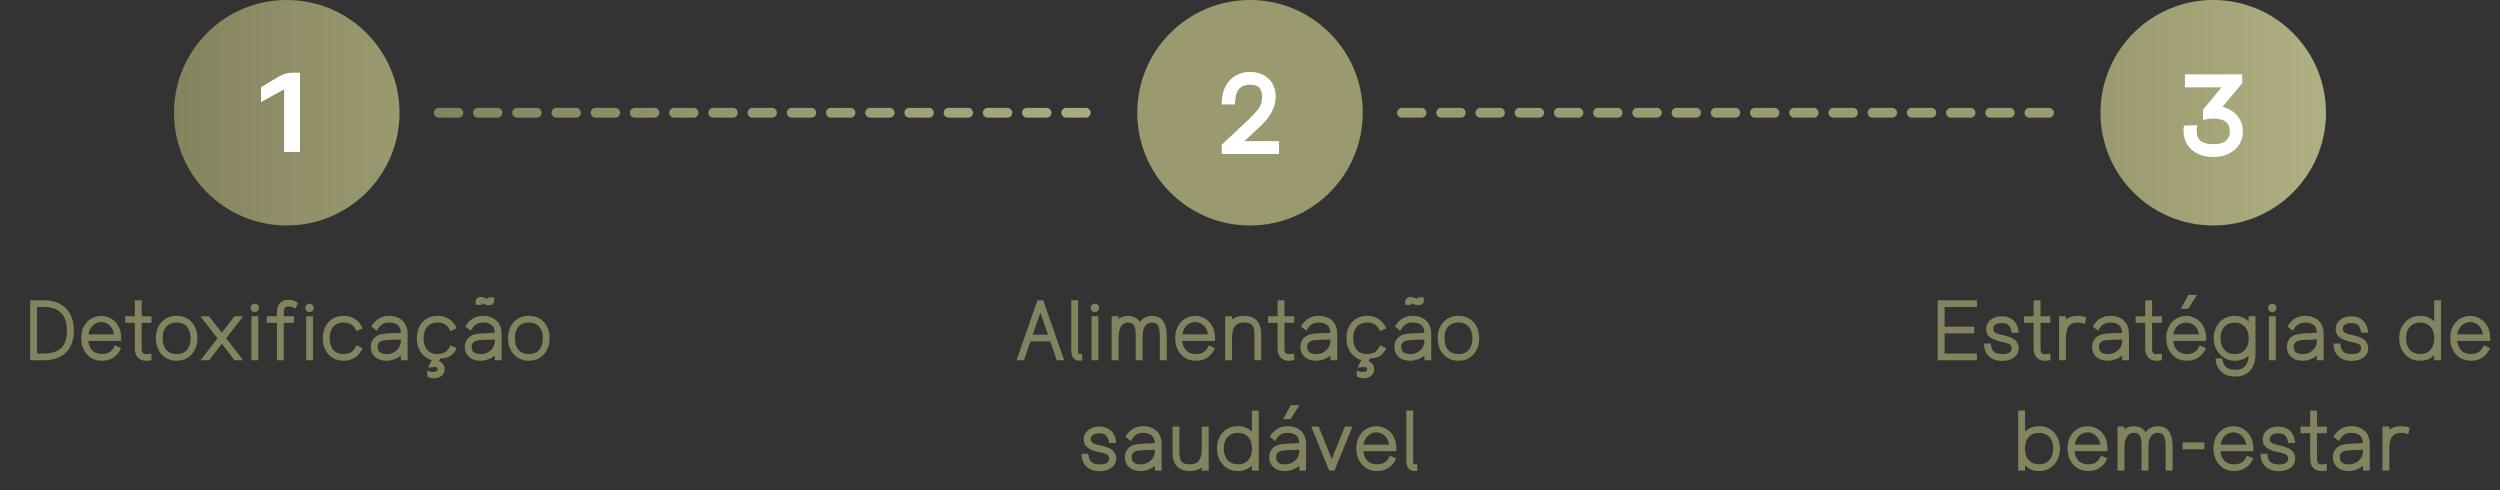<svg xmlns="http://www.w3.org/2000/svg" width="1020" height="200" viewBox="0 0 1020 200" fill="none"><rect x="0" y="0" width="1020" height="200" fill="#333333" stroke="none"/><circle cx="117" cy="46" r="46" fill="url(#paint0_linear_338_65)"></circle><path d="M115.922 36.453L106.5 41.656V35.562L114 31.109C115.703 30.141 117.438 29.656 119.203 29.656H122.391V62H115.922V36.453Z" fill="white"></path><circle cx="510" cy="46" r="46" fill="url(#paint1_linear_338_65)"></circle><path d="M498.469 59.047L509.367 48.828C511.055 47.219 512.289 45.898 513.07 44.867C513.867 43.836 514.375 42.93 514.594 42.148C514.812 41.367 514.922 40.406 514.922 39.266C514.922 37.672 514.531 36.492 513.75 35.727C512.969 34.945 511.695 34.555 509.93 34.555C506.414 34.555 504.461 36.453 504.07 40.25L503.789 42.617H498.398L498.633 39.805C498.867 37.742 499.5 35.922 500.531 34.344C501.562 32.75 502.891 31.516 504.516 30.641C506.156 29.766 507.961 29.328 509.93 29.328C512.164 29.328 514.07 29.781 515.648 30.688C517.242 31.578 518.445 32.781 519.258 34.297C520.07 35.797 520.477 37.453 520.477 39.266C520.477 40.75 520.25 42.172 519.797 43.531C519.359 44.891 518.617 46.297 517.57 47.75C516.523 49.188 515.102 50.734 513.305 52.391L507.75 57.57H521.836V62.82H498.469V59.047Z" fill="white"></path><circle cx="903" cy="46" r="46" fill="url(#paint2_linear_338_65)"></circle><path d="M903.047 64.055C900.594 64.055 898.445 63.602 896.602 62.695C894.773 61.773 893.359 60.508 892.359 58.898C891.375 57.273 890.883 55.422 890.883 53.344C890.883 52.625 890.938 51.938 891.047 51.281L896.531 51.047C896.344 51.953 896.25 52.781 896.25 53.531C896.25 55.328 896.805 56.664 897.914 57.539C899.039 58.398 900.75 58.828 903.047 58.828C907.531 58.828 909.773 57.086 909.773 53.602C909.773 50.117 907.531 48.375 903.047 48.375C902.406 48.375 901.805 48.414 901.242 48.492C900.695 48.57 899.891 48.727 898.828 48.961V44.766L906.375 35.625H891.445V30.328H914.812V33.984L906.773 43.594C908.461 44.016 909.93 44.703 911.18 45.656C912.445 46.609 913.414 47.766 914.086 49.125C914.773 50.484 915.117 51.977 915.117 53.602C915.117 55.602 914.609 57.398 913.594 58.992C912.578 60.57 911.148 61.812 909.305 62.719C907.477 63.609 905.391 64.055 903.047 64.055Z" fill="white"></path><path d="M12.312 122.496H17.85C20.416 122.496 22.619 122.994 24.459 123.99C26.311 124.975 27.723 126.398 28.695 128.262C29.668 130.125 30.154 132.352 30.154 134.941C30.154 137.484 29.674 139.658 28.713 141.463C27.752 143.268 26.346 144.645 24.494 145.594C22.654 146.531 20.434 147 17.832 147H12.312V122.496ZM17.762 144.24C21.008 144.24 23.41 143.484 24.969 141.973C26.527 140.449 27.307 138.105 27.307 134.941C27.307 131.695 26.516 129.27 24.934 127.664C23.352 126.059 20.984 125.256 17.832 125.256H15.125V144.24H17.762ZM41.492 147.176C39.887 147.176 38.451 146.783 37.185 145.998C35.92 145.213 34.93 144.123 34.215 142.729C33.512 141.334 33.16 139.758 33.16 138C33.16 136.066 33.541 134.414 34.303 133.043C35.076 131.672 36.084 130.641 37.326 129.949C38.568 129.246 39.893 128.895 41.299 128.895C42.705 128.895 44.029 129.246 45.272 129.949C46.525 130.641 47.533 131.678 48.295 133.061C49.068 134.432 49.455 136.084 49.455 138.018C49.455 138.486 49.443 138.844 49.42 139.09H36.008C36.184 140.777 36.746 142.09 37.695 143.027C38.656 143.965 39.922 144.434 41.492 144.434H41.791C43.033 144.434 44.065 144.141 44.885 143.555C45.717 142.957 46.379 142.072 46.871 140.9L49.402 142.025C48.746 143.607 47.75 144.861 46.414 145.787C45.078 146.713 43.537 147.176 41.791 147.176H41.492ZM46.537 136.418C46.361 135.34 46.01 134.426 45.482 133.676C44.955 132.914 44.328 132.346 43.602 131.971C42.875 131.584 42.113 131.391 41.316 131.391C40.52 131.391 39.752 131.584 39.014 131.971C38.287 132.346 37.66 132.914 37.133 133.676C36.617 134.426 36.266 135.34 36.078 136.418H46.537ZM61.812 146.93C61.074 147.117 60.371 147.211 59.703 147.211C58.25 147.211 57.102 146.771 56.258 145.893C55.426 145.014 55.01 143.754 55.01 142.113V131.742H51.09V129.035H55.01V122.531H57.805V129.035H61.812V131.742H57.805V142.113C57.805 142.746 57.863 143.232 57.98 143.572C58.098 143.9 58.291 144.135 58.56 144.275C58.842 144.404 59.234 144.469 59.738 144.469C60.113 144.469 60.805 144.416 61.812 144.311V146.93ZM71.902 147.176C70.297 147.176 68.861 146.783 67.596 145.998C66.33 145.213 65.34 144.123 64.625 142.729C63.922 141.334 63.57 139.758 63.57 138C63.57 136.23 63.916 134.654 64.607 133.271C65.311 131.889 66.295 130.811 67.561 130.037C68.826 129.264 70.273 128.877 71.902 128.877H72.201C73.83 128.877 75.277 129.264 76.543 130.037C77.809 130.811 78.787 131.889 79.478 133.271C80.182 134.654 80.533 136.23 80.533 138C80.533 139.758 80.182 141.334 79.478 142.729C78.775 144.123 77.791 145.213 76.525 145.998C75.26 146.783 73.818 147.176 72.201 147.176H71.902ZM66.365 138C66.365 139.336 66.582 140.49 67.016 141.463C67.461 142.424 68.1 143.162 68.932 143.678C69.764 144.182 70.754 144.434 71.902 144.434H72.201C73.35 144.434 74.34 144.182 75.172 143.678C76.004 143.162 76.637 142.424 77.07 141.463C77.516 140.49 77.738 139.336 77.738 138C77.738 136.664 77.516 135.521 77.07 134.572C76.637 133.611 76.004 132.879 75.172 132.375C74.34 131.859 73.35 131.602 72.201 131.602H71.902C70.754 131.602 69.764 131.859 68.932 132.375C68.1 132.879 67.461 133.611 67.016 134.572C66.582 135.521 66.365 136.664 66.365 138ZM88.725 138.035L81.781 129.035H85.279L90.5 135.768L95.668 129.035H99.201L92.258 138.035L99.236 147H95.703L90.518 140.268L85.314 147H81.781L88.725 138.035ZM102.594 129.035H105.389V147H102.594V129.035ZM102.242 125.607C102.242 125.139 102.406 124.74 102.734 124.412C103.074 124.072 103.479 123.902 103.947 123.902C104.428 123.902 104.838 124.066 105.178 124.395C105.518 124.723 105.688 125.127 105.688 125.607C105.688 126.088 105.518 126.492 105.178 126.82C104.838 127.148 104.428 127.312 103.947 127.312C103.479 127.312 103.074 127.148 102.734 126.82C102.406 126.48 102.242 126.076 102.242 125.607ZM113 131.742H108.852V129.035H113V127.418C113 125.789 113.416 124.535 114.248 123.656C115.092 122.766 116.24 122.32 117.693 122.32H117.922C118.613 122.32 119.27 122.432 119.891 122.654C120.523 122.865 121.086 123.188 121.578 123.621L120.523 125.889C120.441 125.842 120.318 125.783 120.154 125.713C119.639 125.443 119.246 125.268 118.977 125.186C118.719 125.104 118.373 125.062 117.939 125.062H117.729C117.225 125.062 116.832 125.133 116.551 125.273C116.281 125.402 116.082 125.637 115.953 125.977C115.836 126.316 115.777 126.797 115.777 127.418V129.035H119.961V131.742H115.777V147H113V131.742ZM124.918 129.035H127.713V147H124.918V129.035ZM124.566 125.607C124.566 125.139 124.73 124.74 125.059 124.412C125.398 124.072 125.803 123.902 126.271 123.902C126.752 123.902 127.162 124.066 127.502 124.395C127.842 124.723 128.012 125.127 128.012 125.607C128.012 126.088 127.842 126.492 127.502 126.82C127.162 127.148 126.752 127.312 126.271 127.312C125.803 127.312 125.398 127.148 125.059 126.82C124.73 126.48 124.566 126.076 124.566 125.607ZM140.035 147.176C138.43 147.176 136.994 146.783 135.729 145.998C134.463 145.213 133.473 144.123 132.758 142.729C132.055 141.334 131.703 139.758 131.703 138C131.703 136.23 132.049 134.654 132.74 133.271C133.443 131.889 134.428 130.811 135.693 130.037C136.959 129.264 138.406 128.877 140.035 128.877H140.334C142.104 128.877 143.656 129.334 144.992 130.248C146.34 131.162 147.324 132.416 147.945 134.01L145.379 135.117C144.887 133.934 144.23 133.055 143.41 132.48C142.602 131.895 141.576 131.602 140.334 131.602H140.035C138.887 131.602 137.896 131.859 137.064 132.375C136.232 132.879 135.594 133.611 135.148 134.572C134.715 135.521 134.498 136.664 134.498 138C134.498 139.336 134.715 140.49 135.148 141.463C135.594 142.424 136.232 143.162 137.064 143.678C137.896 144.182 138.887 144.434 140.035 144.434H140.334C141.576 144.434 142.607 144.141 143.428 143.555C144.26 142.957 144.922 142.072 145.414 140.9L147.945 142.025C147.289 143.607 146.293 144.861 144.957 145.787C143.621 146.713 142.08 147.176 140.334 147.176H140.035ZM157.719 147.176C156.43 147.176 155.299 146.947 154.326 146.49C153.365 146.021 152.615 145.365 152.076 144.521C151.549 143.678 151.285 142.693 151.285 141.568C151.285 140.631 151.467 139.805 151.83 139.09C152.193 138.363 152.686 137.777 153.307 137.332C153.963 136.863 154.713 136.541 155.557 136.365C156.412 136.178 157.426 136.061 158.598 136.014L163.537 135.785C163.479 134.344 163.045 133.289 162.236 132.621C161.428 131.941 160.268 131.602 158.756 131.602C157.971 131.602 157.297 131.707 156.734 131.918C156.172 132.117 155.65 132.457 155.17 132.938C154.689 133.406 154.191 134.074 153.676 134.941L151.496 133.184C152.434 131.684 153.482 130.594 154.643 129.914C155.803 129.223 157.174 128.877 158.756 128.877C160.232 128.877 161.539 129.158 162.676 129.721C163.812 130.283 164.703 131.115 165.348 132.217C165.992 133.318 166.314 134.643 166.314 136.189V147H163.555V145.031C162.758 145.711 161.844 146.238 160.812 146.613C159.793 146.988 158.762 147.176 157.719 147.176ZM154.08 141.568C154.08 142.541 154.379 143.268 154.977 143.748C155.574 144.229 156.512 144.469 157.789 144.469C158.809 144.469 159.758 144.234 160.637 143.766C161.527 143.297 162.236 142.646 162.764 141.814C163.291 140.971 163.555 140.021 163.555 138.967V138.492L158.738 138.686C157.777 138.709 157.01 138.779 156.436 138.896C155.861 139.014 155.387 139.207 155.012 139.477C154.672 139.734 154.432 140.016 154.291 140.32C154.15 140.613 154.08 141.029 154.08 141.568ZM177.09 154.33C175.871 154.33 174.945 154.055 174.312 153.504V151.113C175.156 151.559 175.971 151.781 176.756 151.781C177.295 151.781 177.723 151.67 178.039 151.447C178.367 151.236 178.531 150.961 178.531 150.621C178.531 150.305 178.443 150.076 178.268 149.936C178.092 149.807 177.74 149.742 177.213 149.742C176.768 149.742 175.895 149.818 174.594 149.971L176.176 146.895C174.957 146.578 173.885 146.004 172.959 145.172C172.033 144.34 171.318 143.309 170.814 142.078C170.311 140.836 170.059 139.477 170.059 138C170.059 136.23 170.404 134.654 171.096 133.271C171.799 131.889 172.783 130.811 174.049 130.037C175.314 129.264 176.762 128.877 178.391 128.877H178.689C180.459 128.877 182.012 129.334 183.348 130.248C184.695 131.162 185.68 132.416 186.301 134.01L183.734 135.117C183.242 133.934 182.586 133.055 181.766 132.48C180.957 131.895 179.932 131.602 178.689 131.602H178.391C177.242 131.602 176.252 131.859 175.42 132.375C174.588 132.879 173.949 133.611 173.504 134.572C173.07 135.521 172.854 136.664 172.854 138C172.854 139.336 173.07 140.49 173.504 141.463C173.949 142.424 174.588 143.162 175.42 143.678C176.252 144.182 177.242 144.434 178.391 144.434H178.689C179.932 144.434 180.963 144.141 181.783 143.555C182.615 142.957 183.277 142.072 183.77 140.9L186.301 142.025C185.75 143.35 184.947 144.387 183.893 145.137C182.85 145.887 181.461 146.244 179.727 146.209L179.111 147.404C179.826 147.662 180.389 148.061 180.799 148.6C181.209 149.139 181.414 149.812 181.414 150.621C181.414 151.453 181.197 152.15 180.764 152.713C180.33 153.275 179.779 153.686 179.111 153.943C178.455 154.201 177.781 154.33 177.09 154.33ZM196.074 147.176C194.785 147.176 193.654 146.947 192.682 146.49C191.721 146.021 190.971 145.365 190.432 144.521C189.904 143.678 189.641 142.693 189.641 141.568C189.641 140.631 189.822 139.805 190.186 139.09C190.549 138.363 191.041 137.777 191.662 137.332C192.307 136.863 193.045 136.541 193.877 136.365C194.721 136.178 195.746 136.061 196.953 136.014L201.893 135.785C201.834 134.344 201.4 133.289 200.592 132.621C199.783 131.941 198.623 131.602 197.111 131.602C196.326 131.602 195.652 131.707 195.09 131.918C194.527 132.117 194.006 132.457 193.525 132.938C193.045 133.406 192.547 134.074 192.031 134.941L189.852 133.184C190.789 131.684 191.838 130.594 192.998 129.914C194.158 129.223 195.529 128.877 197.111 128.877C198.588 128.877 199.895 129.158 201.031 129.721C202.168 130.283 203.059 131.115 203.703 132.217C204.348 133.318 204.67 134.643 204.67 136.189V147H201.91V145.031C201.113 145.711 200.199 146.238 199.168 146.613C198.148 146.988 197.117 147.176 196.074 147.176ZM192.436 141.568C192.436 142.541 192.734 143.268 193.332 143.748C193.93 144.229 194.867 144.469 196.145 144.469C197.164 144.469 198.113 144.234 198.992 143.766C199.883 143.297 200.592 142.646 201.119 141.814C201.646 140.971 201.91 140.021 201.91 138.967V138.492L197.094 138.686C196.121 138.721 195.348 138.797 194.773 138.914C194.211 139.02 193.742 139.207 193.367 139.477C193.027 139.734 192.787 140.016 192.646 140.32C192.506 140.613 192.436 141.029 192.436 141.568ZM194.123 124.377C194.053 124.061 194.018 123.762 194.018 123.48C194.018 122.789 194.199 122.232 194.562 121.811C194.938 121.377 195.465 121.16 196.145 121.16C196.449 121.16 196.766 121.201 197.094 121.283C197.422 121.365 197.832 121.494 198.324 121.67C198.559 121.74 198.84 121.822 199.168 121.916C199.168 121.787 199.18 121.582 199.203 121.301H201.559C201.652 121.699 201.699 122.045 201.699 122.338C201.699 123.018 201.506 123.551 201.119 123.938C200.732 124.324 200.223 124.518 199.59 124.518C199.273 124.518 198.951 124.482 198.623 124.412C198.307 124.33 197.896 124.207 197.393 124.043C197.018 123.902 196.736 123.809 196.549 123.762C196.549 123.891 196.537 124.096 196.514 124.377H194.123ZM215.621 147.176C214.016 147.176 212.58 146.783 211.314 145.998C210.049 145.213 209.059 144.123 208.344 142.729C207.641 141.334 207.289 139.758 207.289 138C207.289 136.23 207.635 134.654 208.326 133.271C209.029 131.889 210.014 130.811 211.279 130.037C212.545 129.264 213.992 128.877 215.621 128.877H215.92C217.549 128.877 218.996 129.264 220.262 130.037C221.527 130.811 222.506 131.889 223.197 133.271C223.9 134.654 224.252 136.23 224.252 138C224.252 139.758 223.9 141.334 223.197 142.729C222.494 144.123 221.51 145.213 220.244 145.998C218.979 146.783 217.537 147.176 215.92 147.176H215.621ZM210.084 138C210.084 139.336 210.301 140.49 210.734 141.463C211.18 142.424 211.818 143.162 212.65 143.678C213.482 144.182 214.473 144.434 215.621 144.434H215.92C217.068 144.434 218.059 144.182 218.891 143.678C219.723 143.162 220.355 142.424 220.789 141.463C221.234 140.49 221.457 139.336 221.457 138C221.457 136.664 221.234 135.521 220.789 134.572C220.355 133.611 219.723 132.879 218.891 132.375C218.059 131.859 217.068 131.602 215.92 131.602H215.621C214.473 131.602 213.482 131.859 212.65 132.375C211.818 132.879 211.18 133.611 210.734 134.572C210.301 135.521 210.084 136.664 210.084 138Z" fill="#84835F"></path><path d="M423.297 122.496H425.617L434.195 147H431.172L428.518 139.301H420.432L417.76 147H414.754L423.297 122.496ZM427.586 136.541L424.475 127.559L421.346 136.541H427.586ZM441.631 147.053C441.186 147.135 440.811 147.176 440.506 147.176C439.428 147.176 438.584 146.818 437.975 146.104C437.377 145.389 437.078 144.34 437.078 142.957V122.496H439.873V142.887C439.873 143.355 439.885 143.689 439.908 143.889C439.943 144.088 440.014 144.229 440.119 144.311C440.225 144.381 440.4 144.416 440.646 144.416C440.729 144.416 441.004 144.404 441.473 144.381L441.631 147.053ZM445.34 129.035H448.135V147H445.34V129.035ZM444.988 125.607C444.988 125.139 445.152 124.74 445.48 124.412C445.82 124.072 446.225 123.902 446.693 123.902C447.174 123.902 447.584 124.066 447.924 124.395C448.264 124.723 448.434 125.127 448.434 125.607C448.434 126.088 448.264 126.492 447.924 126.82C447.584 127.148 447.174 127.312 446.693 127.312C446.225 127.312 445.82 127.148 445.48 126.82C445.152 126.48 444.988 126.076 444.988 125.607ZM453.566 129.035H456.361V130.16C457.404 129.305 458.67 128.877 460.158 128.877C461.248 128.877 462.203 129.088 463.023 129.51C463.844 129.92 464.512 130.541 465.027 131.373C465.602 130.564 466.305 129.949 467.137 129.527C467.98 129.094 468.924 128.877 469.967 128.877C472.088 128.877 473.629 129.604 474.59 131.057C475.551 132.51 476.031 134.443 476.031 136.857V147H473.201V136.928C473.201 135.721 473.084 134.701 472.85 133.869C472.697 133.307 472.504 132.867 472.27 132.551C472.035 132.223 471.725 131.982 471.338 131.83C470.963 131.678 470.465 131.602 469.844 131.602C469.504 131.602 469.199 131.643 468.93 131.725C468.66 131.807 468.385 131.941 468.104 132.129C467.482 132.551 467.008 133.178 466.68 134.01C466.352 134.83 466.188 135.932 466.188 137.314V147H463.375V136.559C463.375 135.305 463.264 134.32 463.041 133.605C462.83 132.879 462.484 132.363 462.004 132.059C461.535 131.754 460.891 131.602 460.07 131.602C459.742 131.602 459.443 131.648 459.174 131.742C458.916 131.824 458.635 131.965 458.33 132.164C457.697 132.609 457.217 133.295 456.889 134.221C456.561 135.146 456.396 136.389 456.396 137.947V147H453.566V129.035ZM487.809 147.176C486.203 147.176 484.768 146.783 483.502 145.998C482.236 145.213 481.246 144.123 480.531 142.729C479.828 141.334 479.477 139.758 479.477 138C479.477 136.066 479.857 134.414 480.619 133.043C481.393 131.672 482.4 130.641 483.643 129.949C484.885 129.246 486.209 128.895 487.615 128.895C489.021 128.895 490.346 129.246 491.588 129.949C492.842 130.641 493.85 131.678 494.611 133.061C495.385 134.432 495.771 136.084 495.771 138.018C495.771 138.486 495.76 138.844 495.736 139.09H482.324C482.5 140.777 483.062 142.09 484.012 143.027C484.973 143.965 486.238 144.434 487.809 144.434H488.107C489.35 144.434 490.381 144.141 491.201 143.555C492.033 142.957 492.695 142.072 493.188 140.9L495.719 142.025C495.062 143.607 494.066 144.861 492.73 145.787C491.395 146.713 489.854 147.176 488.107 147.176H487.809ZM492.854 136.418C492.678 135.34 492.326 134.426 491.799 133.676C491.271 132.914 490.645 132.346 489.918 131.971C489.191 131.584 488.43 131.391 487.633 131.391C486.836 131.391 486.068 131.584 485.33 131.971C484.604 132.346 483.977 132.914 483.449 133.676C482.934 134.426 482.582 135.34 482.395 136.418H492.854ZM499.867 129.035H502.662V130.318C503.869 129.357 505.486 128.877 507.514 128.877C509.881 128.877 511.65 129.521 512.822 130.811C513.994 132.088 514.58 133.945 514.58 136.383V147H511.82V136.559C511.82 135.305 511.686 134.326 511.416 133.623C511.158 132.908 510.719 132.393 510.098 132.076C509.488 131.76 508.627 131.602 507.514 131.602C506.389 131.602 505.475 131.818 504.771 132.252C504.068 132.686 503.541 133.383 503.189 134.344C502.838 135.305 502.662 136.588 502.662 138.193V147H499.867V129.035ZM528.062 146.93C527.324 147.117 526.621 147.211 525.953 147.211C524.5 147.211 523.352 146.771 522.508 145.893C521.676 145.014 521.26 143.754 521.26 142.113V131.742H517.34V129.035H521.26V122.531H524.055V129.035H528.062V131.742H524.055V142.113C524.055 142.746 524.113 143.232 524.23 143.572C524.348 143.9 524.541 144.135 524.811 144.275C525.092 144.404 525.484 144.469 525.988 144.469C526.363 144.469 527.055 144.416 528.062 144.311V146.93ZM536.992 147.176C535.703 147.176 534.572 146.947 533.6 146.49C532.639 146.021 531.889 145.365 531.35 144.521C530.822 143.678 530.559 142.693 530.559 141.568C530.559 140.631 530.74 139.805 531.104 139.09C531.467 138.363 531.959 137.777 532.58 137.332C533.236 136.863 533.986 136.541 534.83 136.365C535.686 136.178 536.699 136.061 537.871 136.014L542.811 135.785C542.752 134.344 542.318 133.289 541.51 132.621C540.701 131.941 539.541 131.602 538.029 131.602C537.244 131.602 536.57 131.707 536.008 131.918C535.445 132.117 534.924 132.457 534.443 132.938C533.963 133.406 533.465 134.074 532.949 134.941L530.77 133.184C531.707 131.684 532.756 130.594 533.916 129.914C535.076 129.223 536.447 128.877 538.029 128.877C539.506 128.877 540.812 129.158 541.949 129.721C543.086 130.283 543.977 131.115 544.621 132.217C545.266 133.318 545.588 134.643 545.588 136.189V147H542.828V145.031C542.031 145.711 541.117 146.238 540.086 146.613C539.066 146.988 538.035 147.176 536.992 147.176ZM533.354 141.568C533.354 142.541 533.652 143.268 534.25 143.748C534.848 144.229 535.785 144.469 537.062 144.469C538.082 144.469 539.031 144.234 539.91 143.766C540.801 143.297 541.51 142.646 542.037 141.814C542.564 140.971 542.828 140.021 542.828 138.967V138.492L538.012 138.686C537.051 138.709 536.283 138.779 535.709 138.896C535.135 139.014 534.66 139.207 534.285 139.477C533.945 139.734 533.705 140.016 533.564 140.32C533.424 140.613 533.354 141.029 533.354 141.568ZM556.363 154.33C555.145 154.33 554.219 154.055 553.586 153.504V151.113C554.43 151.559 555.244 151.781 556.029 151.781C556.568 151.781 556.996 151.67 557.312 151.447C557.641 151.236 557.805 150.961 557.805 150.621C557.805 150.305 557.717 150.076 557.541 149.936C557.365 149.807 557.014 149.742 556.486 149.742C556.041 149.742 555.168 149.818 553.867 149.971L555.449 146.895C554.23 146.578 553.158 146.004 552.232 145.172C551.307 144.34 550.592 143.309 550.088 142.078C549.584 140.836 549.332 139.477 549.332 138C549.332 136.23 549.678 134.654 550.369 133.271C551.072 131.889 552.057 130.811 553.322 130.037C554.588 129.264 556.035 128.877 557.664 128.877H557.963C559.732 128.877 561.285 129.334 562.621 130.248C563.969 131.162 564.953 132.416 565.574 134.01L563.008 135.117C562.516 133.934 561.859 133.055 561.039 132.48C560.23 131.895 559.205 131.602 557.963 131.602H557.664C556.516 131.602 555.525 131.859 554.693 132.375C553.861 132.879 553.223 133.611 552.777 134.572C552.344 135.521 552.127 136.664 552.127 138C552.127 139.336 552.344 140.49 552.777 141.463C553.223 142.424 553.861 143.162 554.693 143.678C555.525 144.182 556.516 144.434 557.664 144.434H557.963C559.205 144.434 560.236 144.141 561.057 143.555C561.889 142.957 562.551 142.072 563.043 140.9L565.574 142.025C565.023 143.35 564.221 144.387 563.166 145.137C562.123 145.887 560.734 146.244 559 146.209L558.385 147.404C559.1 147.662 559.662 148.061 560.072 148.6C560.482 149.139 560.688 149.812 560.688 150.621C560.688 151.453 560.471 152.15 560.037 152.713C559.604 153.275 559.053 153.686 558.385 153.943C557.729 154.201 557.055 154.33 556.363 154.33ZM575.348 147.176C574.059 147.176 572.928 146.947 571.955 146.49C570.994 146.021 570.244 145.365 569.705 144.521C569.178 143.678 568.914 142.693 568.914 141.568C568.914 140.631 569.096 139.805 569.459 139.09C569.822 138.363 570.314 137.777 570.936 137.332C571.58 136.863 572.318 136.541 573.15 136.365C573.994 136.178 575.02 136.061 576.227 136.014L581.166 135.785C581.107 134.344 580.674 133.289 579.865 132.621C579.057 131.941 577.896 131.602 576.385 131.602C575.6 131.602 574.926 131.707 574.363 131.918C573.801 132.117 573.279 132.457 572.799 132.938C572.318 133.406 571.82 134.074 571.305 134.941L569.125 133.184C570.062 131.684 571.111 130.594 572.271 129.914C573.432 129.223 574.803 128.877 576.385 128.877C577.861 128.877 579.168 129.158 580.305 129.721C581.441 130.283 582.332 131.115 582.977 132.217C583.621 133.318 583.943 134.643 583.943 136.189V147H581.184V145.031C580.387 145.711 579.473 146.238 578.441 146.613C577.422 146.988 576.391 147.176 575.348 147.176ZM571.709 141.568C571.709 142.541 572.008 143.268 572.605 143.748C573.203 144.229 574.141 144.469 575.418 144.469C576.438 144.469 577.387 144.234 578.266 143.766C579.156 143.297 579.865 142.646 580.393 141.814C580.92 140.971 581.184 140.021 581.184 138.967V138.492L576.367 138.686C575.395 138.721 574.621 138.797 574.047 138.914C573.484 139.02 573.016 139.207 572.641 139.477C572.301 139.734 572.061 140.016 571.92 140.32C571.779 140.613 571.709 141.029 571.709 141.568ZM573.396 124.377C573.326 124.061 573.291 123.762 573.291 123.48C573.291 122.789 573.473 122.232 573.836 121.811C574.211 121.377 574.738 121.16 575.418 121.16C575.723 121.16 576.039 121.201 576.367 121.283C576.695 121.365 577.105 121.494 577.598 121.67C577.832 121.74 578.113 121.822 578.441 121.916C578.441 121.787 578.453 121.582 578.477 121.301H580.832C580.926 121.699 580.973 122.045 580.973 122.338C580.973 123.018 580.779 123.551 580.393 123.938C580.006 124.324 579.496 124.518 578.863 124.518C578.547 124.518 578.225 124.482 577.896 124.412C577.58 124.33 577.17 124.207 576.666 124.043C576.291 123.902 576.01 123.809 575.822 123.762C575.822 123.891 575.811 124.096 575.787 124.377H573.396ZM594.895 147.176C593.289 147.176 591.854 146.783 590.588 145.998C589.322 145.213 588.332 144.123 587.617 142.729C586.914 141.334 586.562 139.758 586.562 138C586.562 136.23 586.908 134.654 587.6 133.271C588.303 131.889 589.287 130.811 590.553 130.037C591.818 129.264 593.266 128.877 594.895 128.877H595.193C596.822 128.877 598.27 129.264 599.535 130.037C600.801 130.811 601.779 131.889 602.471 133.271C603.174 134.654 603.525 136.23 603.525 138C603.525 139.758 603.174 141.334 602.471 142.729C601.768 144.123 600.783 145.213 599.518 145.998C598.252 146.783 596.811 147.176 595.193 147.176H594.895ZM589.357 138C589.357 139.336 589.574 140.49 590.008 141.463C590.453 142.424 591.092 143.162 591.924 143.678C592.756 144.182 593.746 144.434 594.895 144.434H595.193C596.342 144.434 597.332 144.182 598.164 143.678C598.996 143.162 599.629 142.424 600.062 141.463C600.508 140.49 600.73 139.336 600.73 138C600.73 136.664 600.508 135.521 600.062 134.572C599.629 133.611 598.996 132.879 598.164 132.375C597.332 131.859 596.342 131.602 595.193 131.602H594.895C593.746 131.602 592.756 131.859 591.924 132.375C591.092 132.879 590.453 133.611 590.008 134.572C589.574 135.521 589.357 136.664 589.357 138ZM448.662 192.246C447.314 192.246 446.078 191.994 444.953 191.49C443.84 190.986 442.943 190.207 442.264 189.152C441.596 188.086 441.268 186.756 441.279 185.162H444.074C444.145 186.275 444.361 187.148 444.725 187.781C445.1 188.402 445.609 188.842 446.254 189.1C446.91 189.346 447.736 189.469 448.732 189.469C449.951 189.469 450.889 189.281 451.545 188.906C452.201 188.52 452.529 187.939 452.529 187.166C452.529 186.627 452.418 186.211 452.195 185.918C451.973 185.613 451.551 185.35 450.93 185.127C450.309 184.904 449.33 184.652 447.994 184.371C446.271 184.02 444.865 183.451 443.775 182.666C442.686 181.881 442.141 180.732 442.141 179.221C442.141 178.236 442.416 177.352 442.967 176.566C443.518 175.77 444.273 175.148 445.234 174.703C446.207 174.258 447.285 174.035 448.469 174.035C449.957 174.035 451.211 174.346 452.23 174.967C453.262 175.576 454.029 176.391 454.533 177.41C455.049 178.43 455.324 179.543 455.359 180.75H452.6C452.412 179.742 452.16 178.957 451.844 178.395C451.527 177.832 451.1 177.428 450.561 177.182C450.033 176.936 449.324 176.812 448.434 176.812C447.379 176.812 446.547 177.018 445.938 177.428C445.328 177.826 445.023 178.412 445.023 179.186C445.023 179.654 445.152 180.041 445.41 180.346C445.668 180.639 446.055 180.885 446.57 181.084C447.098 181.283 447.824 181.477 448.75 181.664C450.215 181.957 451.428 182.326 452.389 182.771C453.361 183.205 454.105 183.779 454.621 184.494C455.148 185.197 455.412 186.076 455.412 187.131C455.412 188.15 455.113 189.053 454.516 189.838C453.93 190.611 453.121 191.209 452.09 191.631C451.07 192.041 449.928 192.246 448.662 192.246ZM465.361 192.176C464.072 192.176 462.941 191.947 461.969 191.49C461.008 191.021 460.258 190.365 459.719 189.521C459.191 188.678 458.928 187.693 458.928 186.568C458.928 185.631 459.109 184.805 459.473 184.09C459.836 183.363 460.328 182.777 460.949 182.332C461.605 181.863 462.355 181.541 463.199 181.365C464.055 181.178 465.068 181.061 466.24 181.014L471.18 180.785C471.121 179.344 470.688 178.289 469.879 177.621C469.07 176.941 467.91 176.602 466.398 176.602C465.613 176.602 464.939 176.707 464.377 176.918C463.814 177.117 463.293 177.457 462.812 177.938C462.332 178.406 461.834 179.074 461.318 179.941L459.139 178.184C460.076 176.684 461.125 175.594 462.285 174.914C463.445 174.223 464.816 173.877 466.398 173.877C467.875 173.877 469.182 174.158 470.318 174.721C471.455 175.283 472.346 176.115 472.99 177.217C473.635 178.318 473.957 179.643 473.957 181.189V192H471.197V190.031C470.4 190.711 469.486 191.238 468.455 191.613C467.436 191.988 466.404 192.176 465.361 192.176ZM461.723 186.568C461.723 187.541 462.021 188.268 462.619 188.748C463.217 189.229 464.154 189.469 465.432 189.469C466.451 189.469 467.4 189.234 468.279 188.766C469.17 188.297 469.879 187.646 470.406 186.814C470.934 185.971 471.197 185.021 471.197 183.967V183.492L466.381 183.686C465.42 183.709 464.652 183.779 464.078 183.896C463.504 184.014 463.029 184.207 462.654 184.477C462.314 184.734 462.074 185.016 461.934 185.32C461.793 185.613 461.723 186.029 461.723 186.568ZM485.471 192.176C483.104 192.176 481.334 191.531 480.162 190.242C478.99 188.953 478.404 187.09 478.404 184.652V174.035H481.199V184.477C481.199 185.742 481.328 186.727 481.586 187.43C481.844 188.133 482.277 188.643 482.887 188.959C483.508 189.275 484.369 189.434 485.471 189.434C486.607 189.434 487.527 189.223 488.23 188.801C488.934 188.367 489.455 187.67 489.795 186.709C490.146 185.736 490.322 184.447 490.322 182.842V174.035H493.135V192H490.322V190.734C489.127 191.695 487.51 192.176 485.471 192.176ZM504.807 192.176C503.236 192.176 501.818 191.771 500.553 190.963C499.299 190.154 498.309 189.053 497.582 187.658C496.867 186.252 496.51 184.699 496.51 183C496.51 181.277 496.867 179.725 497.582 178.342C498.309 176.947 499.299 175.857 500.553 175.072C501.818 174.275 503.236 173.877 504.807 173.877H505.246C506.312 173.877 507.32 174.07 508.27 174.457C509.219 174.844 510.057 175.4 510.783 176.127V167.496H513.578V192H510.783V189.908C510.045 190.635 509.201 191.197 508.252 191.596C507.303 191.982 506.301 192.176 505.246 192.176H504.807ZM499.305 183C499.305 184.289 499.533 185.42 499.99 186.393C500.447 187.354 501.092 188.098 501.924 188.625C502.768 189.141 503.746 189.398 504.859 189.398H505.316C506.418 189.398 507.379 189.141 508.199 188.625C509.031 188.098 509.676 187.354 510.133 186.393C510.59 185.42 510.818 184.289 510.818 183C510.818 181.711 510.59 180.592 510.133 179.643C509.688 178.682 509.049 177.943 508.217 177.428C507.396 176.9 506.43 176.637 505.316 176.637H504.859C503.746 176.637 502.768 176.9 501.924 177.428C501.092 177.943 500.447 178.682 499.99 179.643C499.533 180.604 499.305 181.723 499.305 183ZM524.283 192.176C522.994 192.176 521.863 191.947 520.891 191.49C519.93 191.021 519.18 190.365 518.641 189.521C518.113 188.678 517.85 187.693 517.85 186.568C517.85 185.631 518.031 184.805 518.395 184.09C518.758 183.363 519.25 182.777 519.871 182.332C520.527 181.863 521.277 181.541 522.121 181.365C522.977 181.178 523.99 181.061 525.162 181.014L530.102 180.785C530.043 179.344 529.609 178.289 528.801 177.621C527.992 176.941 526.832 176.602 525.32 176.602C524.535 176.602 523.861 176.707 523.299 176.918C522.736 177.117 522.215 177.457 521.734 177.938C521.254 178.406 520.756 179.074 520.24 179.941L518.061 178.184C518.998 176.684 520.047 175.594 521.207 174.914C522.367 174.223 523.738 173.877 525.32 173.877C526.797 173.877 528.104 174.158 529.24 174.721C530.377 175.283 531.268 176.115 531.912 177.217C532.557 178.318 532.879 179.643 532.879 181.189V192H530.119V190.031C529.322 190.711 528.408 191.238 527.377 191.613C526.357 191.988 525.326 192.176 524.283 192.176ZM520.645 186.568C520.645 187.541 520.943 188.268 521.541 188.748C522.139 189.229 523.076 189.469 524.354 189.469C525.373 189.469 526.322 189.234 527.201 188.766C528.092 188.297 528.801 187.646 529.328 186.814C529.855 185.971 530.119 185.021 530.119 183.967V183.492L525.303 183.686C524.342 183.709 523.574 183.779 523 183.896C522.426 184.014 521.951 184.207 521.576 184.477C521.236 184.734 520.996 185.016 520.855 185.32C520.715 185.613 520.645 186.029 520.645 186.568ZM526.621 165.316H530.119L526.568 170.994H523.545L526.621 165.316ZM534.971 174.035H538.029L543.355 187.307L548.699 174.035H551.793L544.445 192H542.318L534.971 174.035ZM561.725 192.176C560.119 192.176 558.684 191.783 557.418 190.998C556.152 190.213 555.162 189.123 554.447 187.729C553.744 186.334 553.393 184.758 553.393 183C553.393 181.066 553.773 179.414 554.535 178.043C555.309 176.672 556.316 175.641 557.559 174.949C558.801 174.246 560.125 173.895 561.531 173.895C562.938 173.895 564.262 174.246 565.504 174.949C566.758 175.641 567.766 176.678 568.527 178.061C569.301 179.432 569.688 181.084 569.688 183.018C569.688 183.486 569.676 183.844 569.652 184.09H556.24C556.416 185.777 556.979 187.09 557.928 188.027C558.889 188.965 560.154 189.434 561.725 189.434H562.023C563.266 189.434 564.297 189.141 565.117 188.555C565.949 187.957 566.611 187.072 567.104 185.9L569.635 187.025C568.979 188.607 567.982 189.861 566.646 190.787C565.311 191.713 563.77 192.176 562.023 192.176H561.725ZM566.77 181.418C566.594 180.34 566.242 179.426 565.715 178.676C565.188 177.914 564.561 177.346 563.834 176.971C563.107 176.584 562.346 176.391 561.549 176.391C560.752 176.391 559.984 176.584 559.246 176.971C558.52 177.346 557.893 177.914 557.365 178.676C556.85 179.426 556.498 180.34 556.311 181.418H566.77ZM578.336 192.053C577.891 192.135 577.516 192.176 577.211 192.176C576.133 192.176 575.289 191.818 574.68 191.104C574.082 190.389 573.783 189.34 573.783 187.957V167.496H576.578V187.887C576.578 188.355 576.59 188.689 576.613 188.889C576.648 189.088 576.719 189.229 576.824 189.311C576.93 189.381 577.105 189.416 577.352 189.416C577.434 189.416 577.709 189.404 578.178 189.381L578.336 192.053Z" fill="#84835F"></path><path d="M790.58 122.496H806.594V125.256H793.393V133.271H805.486V136.031H793.393V144.24H806.594V147H790.58V122.496ZM816.877 147.246C815.529 147.246 814.293 146.994 813.168 146.49C812.055 145.986 811.158 145.207 810.479 144.152C809.811 143.086 809.482 141.756 809.494 140.162H812.289C812.359 141.275 812.576 142.148 812.939 142.781C813.314 143.402 813.824 143.842 814.469 144.1C815.125 144.346 815.951 144.469 816.947 144.469C818.166 144.469 819.104 144.281 819.76 143.906C820.416 143.52 820.744 142.939 820.744 142.166C820.744 141.627 820.633 141.211 820.41 140.918C820.188 140.613 819.766 140.35 819.145 140.127C818.523 139.904 817.545 139.652 816.209 139.371C814.486 139.02 813.08 138.451 811.99 137.666C810.9 136.881 810.355 135.732 810.355 134.221C810.355 133.236 810.631 132.352 811.182 131.566C811.732 130.77 812.488 130.148 813.449 129.703C814.422 129.258 815.5 129.035 816.684 129.035C818.172 129.035 819.426 129.346 820.445 129.967C821.477 130.576 822.244 131.391 822.748 132.41C823.264 133.43 823.539 134.543 823.574 135.75H820.814C820.627 134.742 820.375 133.957 820.059 133.395C819.742 132.832 819.314 132.428 818.775 132.182C818.248 131.936 817.539 131.812 816.648 131.812C815.594 131.812 814.762 132.018 814.152 132.428C813.543 132.826 813.238 133.412 813.238 134.186C813.238 134.654 813.367 135.041 813.625 135.346C813.883 135.639 814.27 135.885 814.785 136.084C815.312 136.283 816.039 136.477 816.965 136.664C818.43 136.957 819.643 137.326 820.604 137.771C821.576 138.205 822.32 138.779 822.836 139.494C823.363 140.197 823.627 141.076 823.627 142.131C823.627 143.15 823.328 144.053 822.73 144.838C822.145 145.611 821.336 146.209 820.305 146.631C819.285 147.041 818.143 147.246 816.877 147.246ZM836.529 146.93C835.791 147.117 835.088 147.211 834.42 147.211C832.967 147.211 831.818 146.771 830.975 145.893C830.143 145.014 829.727 143.754 829.727 142.113V131.742H825.807V129.035H829.727V122.531H832.521V129.035H836.529V131.742H832.521V142.113C832.521 142.746 832.58 143.232 832.697 143.572C832.814 143.9 833.008 144.135 833.277 144.275C833.559 144.404 833.951 144.469 834.455 144.469C834.83 144.469 835.521 144.416 836.529 144.311V146.93ZM840.08 129.035H842.875V130.318C844.082 129.357 845.699 128.877 847.727 128.877C848.395 128.877 849.033 128.936 849.643 129.053C850.264 129.17 850.785 129.322 851.207 129.51L850.609 132.146C850.047 131.959 849.561 131.824 849.15 131.742C848.74 131.648 848.266 131.602 847.727 131.602C846.602 131.602 845.688 131.818 844.984 132.252C844.281 132.686 843.754 133.383 843.402 134.344C843.051 135.305 842.875 136.588 842.875 138.193V147H840.08V129.035ZM860.014 147.176C858.725 147.176 857.594 146.947 856.621 146.49C855.66 146.021 854.91 145.365 854.371 144.521C853.844 143.678 853.58 142.693 853.58 141.568C853.58 140.631 853.762 139.805 854.125 139.09C854.488 138.363 854.98 137.777 855.602 137.332C856.258 136.863 857.008 136.541 857.852 136.365C858.707 136.178 859.721 136.061 860.893 136.014L865.832 135.785C865.773 134.344 865.34 133.289 864.531 132.621C863.723 131.941 862.562 131.602 861.051 131.602C860.266 131.602 859.592 131.707 859.029 131.918C858.467 132.117 857.945 132.457 857.465 132.938C856.984 133.406 856.486 134.074 855.971 134.941L853.791 133.184C854.729 131.684 855.777 130.594 856.938 129.914C858.098 129.223 859.469 128.877 861.051 128.877C862.527 128.877 863.834 129.158 864.971 129.721C866.107 130.283 866.998 131.115 867.643 132.217C868.287 133.318 868.609 134.643 868.609 136.189V147H865.85V145.031C865.053 145.711 864.139 146.238 863.107 146.613C862.088 146.988 861.057 147.176 860.014 147.176ZM856.375 141.568C856.375 142.541 856.674 143.268 857.271 143.748C857.869 144.229 858.807 144.469 860.084 144.469C861.104 144.469 862.053 144.234 862.932 143.766C863.822 143.297 864.531 142.646 865.059 141.814C865.586 140.971 865.85 140.021 865.85 138.967V138.492L861.033 138.686C860.072 138.709 859.305 138.779 858.73 138.896C858.156 139.014 857.682 139.207 857.307 139.477C856.967 139.734 856.727 140.016 856.586 140.32C856.445 140.613 856.375 141.029 856.375 141.568ZM882.057 146.93C881.318 147.117 880.615 147.211 879.947 147.211C878.494 147.211 877.346 146.771 876.502 145.893C875.67 145.014 875.254 143.754 875.254 142.113V131.742H871.334V129.035H875.254V122.531H878.049V129.035H882.057V131.742H878.049V142.113C878.049 142.746 878.107 143.232 878.225 143.572C878.342 143.9 878.535 144.135 878.805 144.275C879.086 144.404 879.479 144.469 879.982 144.469C880.357 144.469 881.049 144.416 882.057 144.311V146.93ZM892.146 147.176C890.541 147.176 889.105 146.783 887.84 145.998C886.574 145.213 885.584 144.123 884.869 142.729C884.166 141.334 883.814 139.758 883.814 138C883.814 136.266 884.154 134.713 884.834 133.342C885.525 131.971 886.486 130.893 887.717 130.107C888.947 129.322 890.365 128.912 891.971 128.877C893.564 128.912 894.977 129.328 896.207 130.125C897.449 130.91 898.41 131.994 899.09 133.377C899.77 134.748 900.109 136.307 900.109 138.053C900.109 138.51 900.098 138.855 900.074 139.09H886.662C886.838 140.777 887.4 142.09 888.35 143.027C889.311 143.965 890.576 144.434 892.146 144.434H892.445C893.688 144.434 894.719 144.141 895.539 143.555C896.371 142.957 897.033 142.072 897.525 140.9L900.057 142.025C899.4 143.607 898.404 144.861 897.068 145.787C895.732 146.713 894.191 147.176 892.445 147.176H892.146ZM897.191 136.418C896.934 134.918 896.354 133.752 895.451 132.92C894.561 132.088 893.4 131.648 891.971 131.602C890.541 131.66 889.369 132.105 888.455 132.938C887.553 133.77 886.979 134.93 886.732 136.418H897.191ZM892.885 120.316H896.348L892.797 125.994H889.773L892.885 120.316ZM911.746 153.627C910.281 153.627 908.975 153.328 907.826 152.73C906.678 152.133 905.758 151.271 905.066 150.146C904.387 149.033 904.006 147.727 903.924 146.227H906.666C906.854 147.785 907.363 148.945 908.195 149.707C909.027 150.48 910.211 150.867 911.746 150.867H912.238C913.879 150.867 915.127 150.393 915.982 149.443C916.85 148.506 917.336 147.041 917.441 145.049C917.137 145.412 916.697 145.764 916.123 146.104C915.561 146.432 914.91 146.701 914.172 146.912C913.445 147.111 912.695 147.211 911.922 147.211H911.746C910.188 147.211 908.752 146.807 907.439 145.998C906.127 145.189 905.09 144.088 904.328 142.693C903.566 141.287 903.186 139.734 903.186 138.035C903.186 136.312 903.543 134.76 904.258 133.377C904.984 131.982 905.975 130.893 907.229 130.107C908.494 129.311 909.912 128.912 911.482 128.912H911.922C912.988 128.912 913.996 129.105 914.945 129.492C915.895 129.879 916.732 130.436 917.459 131.162V129H920.254V144.346C920.254 146.291 919.92 147.961 919.252 149.355C918.596 150.75 917.664 151.811 916.457 152.537C915.25 153.264 913.844 153.627 912.238 153.627H911.746ZM905.98 138.035C905.98 139.324 906.209 140.455 906.666 141.428C907.123 142.389 907.768 143.133 908.6 143.66C909.443 144.176 910.422 144.434 911.535 144.434H911.992C913.023 144.434 913.932 144.205 914.717 143.748C915.502 143.291 916.129 142.641 916.598 141.797C917.078 140.941 917.365 139.939 917.459 138.791V137.297C917.365 136.148 917.078 135.152 916.598 134.309C916.129 133.453 915.502 132.803 914.717 132.357C913.932 131.9 913.023 131.672 911.992 131.672H911.535C910.422 131.672 909.443 131.936 908.6 132.463C907.768 132.979 907.123 133.717 906.666 134.678C906.209 135.639 905.98 136.758 905.98 138.035ZM925.721 129.035H928.516V147H925.721V129.035ZM925.369 125.607C925.369 125.139 925.533 124.74 925.861 124.412C926.201 124.072 926.605 123.902 927.074 123.902C927.555 123.902 927.965 124.066 928.305 124.395C928.645 124.723 928.814 125.127 928.814 125.607C928.814 126.088 928.645 126.492 928.305 126.82C927.965 127.148 927.555 127.312 927.074 127.312C926.605 127.312 926.201 127.148 925.861 126.82C925.533 126.48 925.369 126.076 925.369 125.607ZM939.467 147.176C938.178 147.176 937.047 146.947 936.074 146.49C935.113 146.021 934.363 145.365 933.824 144.521C933.297 143.678 933.033 142.693 933.033 141.568C933.033 140.631 933.215 139.805 933.578 139.09C933.941 138.363 934.434 137.777 935.055 137.332C935.711 136.863 936.461 136.541 937.305 136.365C938.16 136.178 939.174 136.061 940.346 136.014L945.285 135.785C945.227 134.344 944.793 133.289 943.984 132.621C943.176 131.941 942.016 131.602 940.504 131.602C939.719 131.602 939.045 131.707 938.482 131.918C937.92 132.117 937.398 132.457 936.918 132.938C936.438 133.406 935.939 134.074 935.424 134.941L933.244 133.184C934.182 131.684 935.23 130.594 936.391 129.914C937.551 129.223 938.922 128.877 940.504 128.877C941.98 128.877 943.287 129.158 944.424 129.721C945.561 130.283 946.451 131.115 947.096 132.217C947.74 133.318 948.062 134.643 948.062 136.189V147H945.303V145.031C944.506 145.711 943.592 146.238 942.561 146.613C941.541 146.988 940.51 147.176 939.467 147.176ZM935.828 141.568C935.828 142.541 936.127 143.268 936.725 143.748C937.322 144.229 938.26 144.469 939.537 144.469C940.557 144.469 941.506 144.234 942.385 143.766C943.275 143.297 943.984 142.646 944.512 141.814C945.039 140.971 945.303 140.021 945.303 138.967V138.492L940.486 138.686C939.525 138.709 938.758 138.779 938.184 138.896C937.609 139.014 937.135 139.207 936.76 139.477C936.42 139.734 936.18 140.016 936.039 140.32C935.898 140.613 935.828 141.029 935.828 141.568ZM959.471 147.246C958.123 147.246 956.887 146.994 955.762 146.49C954.648 145.986 953.752 145.207 953.072 144.152C952.404 143.086 952.076 141.756 952.088 140.162H954.883C954.953 141.275 955.17 142.148 955.533 142.781C955.908 143.402 956.418 143.842 957.062 144.1C957.719 144.346 958.545 144.469 959.541 144.469C960.76 144.469 961.697 144.281 962.354 143.906C963.01 143.52 963.338 142.939 963.338 142.166C963.338 141.627 963.227 141.211 963.004 140.918C962.781 140.613 962.359 140.35 961.738 140.127C961.117 139.904 960.139 139.652 958.803 139.371C957.08 139.02 955.674 138.451 954.584 137.666C953.494 136.881 952.949 135.732 952.949 134.221C952.949 133.236 953.225 132.352 953.775 131.566C954.326 130.77 955.082 130.148 956.043 129.703C957.016 129.258 958.094 129.035 959.277 129.035C960.766 129.035 962.02 129.346 963.039 129.967C964.07 130.576 964.838 131.391 965.342 132.41C965.857 133.43 966.133 134.543 966.168 135.75H963.408C963.221 134.742 962.969 133.957 962.652 133.395C962.336 132.832 961.908 132.428 961.369 132.182C960.842 131.936 960.133 131.812 959.242 131.812C958.188 131.812 957.355 132.018 956.746 132.428C956.137 132.826 955.832 133.412 955.832 134.186C955.832 134.654 955.961 135.041 956.219 135.346C956.477 135.639 956.863 135.885 957.379 136.084C957.906 136.283 958.633 136.477 959.559 136.664C961.023 136.957 962.236 137.326 963.197 137.771C964.17 138.205 964.914 138.779 965.43 139.494C965.957 140.197 966.221 141.076 966.221 142.131C966.221 143.15 965.922 144.053 965.324 144.838C964.738 145.611 963.93 146.209 962.898 146.631C961.879 147.041 960.736 147.246 959.471 147.246ZM987.174 147.176C985.604 147.176 984.186 146.771 982.92 145.963C981.666 145.154 980.676 144.053 979.949 142.658C979.234 141.252 978.877 139.699 978.877 138C978.877 136.277 979.234 134.725 979.949 133.342C980.676 131.947 981.666 130.857 982.92 130.072C984.186 129.275 985.604 128.877 987.174 128.877H987.613C988.68 128.877 989.688 129.07 990.637 129.457C991.586 129.844 992.424 130.4 993.15 131.127V122.496H995.945V147H993.15V144.908C992.412 145.635 991.568 146.197 990.619 146.596C989.67 146.982 988.668 147.176 987.613 147.176H987.174ZM981.672 138C981.672 139.289 981.9 140.42 982.357 141.393C982.814 142.354 983.459 143.098 984.291 143.625C985.135 144.141 986.113 144.398 987.227 144.398H987.684C988.785 144.398 989.746 144.141 990.566 143.625C991.398 143.098 992.043 142.354 992.5 141.393C992.957 140.42 993.186 139.289 993.186 138C993.186 136.711 992.957 135.592 992.5 134.643C992.055 133.682 991.416 132.943 990.584 132.428C989.764 131.9 988.797 131.637 987.684 131.637H987.227C986.113 131.637 985.135 131.9 984.291 132.428C983.459 132.943 982.814 133.682 982.357 134.643C981.9 135.604 981.672 136.723 981.672 138ZM1008.02 147.176C1006.42 147.176 1004.98 146.783 1003.71 145.998C1002.45 145.213 1001.46 144.123 1000.74 142.729C1000.04 141.334 999.689 139.758 999.689 138C999.689 136.066 1000.07 134.414 1000.83 133.043C1001.61 131.672 1002.61 130.641 1003.86 129.949C1005.1 129.246 1006.42 128.895 1007.83 128.895C1009.23 128.895 1010.56 129.246 1011.8 129.949C1013.05 130.641 1014.06 131.678 1014.82 133.061C1015.6 134.432 1015.98 136.084 1015.98 138.018C1015.98 138.486 1015.97 138.844 1015.95 139.09H1002.54C1002.71 140.777 1003.28 142.09 1004.22 143.027C1005.19 143.965 1006.45 144.434 1008.02 144.434H1008.32C1009.56 144.434 1010.59 144.141 1011.41 143.555C1012.25 142.957 1012.91 142.072 1013.4 140.9L1015.93 142.025C1015.28 143.607 1014.28 144.861 1012.94 145.787C1011.61 146.713 1010.07 147.176 1008.32 147.176H1008.02ZM1013.07 136.418C1012.89 135.34 1012.54 134.426 1012.01 133.676C1011.48 132.914 1010.86 132.346 1010.13 131.971C1009.4 131.584 1008.64 131.391 1007.85 131.391C1007.05 131.391 1006.28 131.584 1005.54 131.971C1004.82 132.346 1004.19 132.914 1003.66 133.676C1003.15 134.426 1002.79 135.34 1002.61 136.418H1013.07ZM831.748 192.176C830.682 192.176 829.674 191.977 828.725 191.578C827.775 191.18 826.938 190.617 826.211 189.891V192H823.416V167.496H826.211V176.127C826.938 175.4 827.775 174.844 828.725 174.457C829.674 174.07 830.682 173.877 831.748 173.877H832.188C833.758 173.877 835.17 174.275 836.424 175.072C837.689 175.857 838.68 176.947 839.395 178.342C840.109 179.725 840.467 181.277 840.467 183C840.467 184.711 840.109 186.264 839.395 187.658C838.68 189.053 837.689 190.154 836.424 190.963C835.17 191.771 833.758 192.176 832.188 192.176H831.748ZM826.176 183C826.176 184.289 826.404 185.42 826.861 186.393C827.318 187.354 827.957 188.098 828.777 188.625C829.609 189.141 830.576 189.398 831.678 189.398H832.135C833.248 189.398 834.221 189.141 835.053 188.625C835.896 188.098 836.547 187.354 837.004 186.393C837.473 185.42 837.707 184.289 837.707 183C837.707 181.723 837.479 180.604 837.021 179.643C836.564 178.682 835.914 177.943 835.07 177.428C834.227 176.9 833.248 176.637 832.135 176.637H831.678C830.564 176.637 829.592 176.9 828.76 177.428C827.939 177.943 827.301 178.682 826.844 179.643C826.398 180.592 826.176 181.711 826.176 183ZM851.893 192.176C850.287 192.176 848.852 191.783 847.586 190.998C846.32 190.213 845.33 189.123 844.615 187.729C843.912 186.334 843.561 184.758 843.561 183C843.561 181.066 843.941 179.414 844.703 178.043C845.477 176.672 846.484 175.641 847.727 174.949C848.969 174.246 850.293 173.895 851.699 173.895C853.105 173.895 854.43 174.246 855.672 174.949C856.926 175.641 857.934 176.678 858.695 178.061C859.469 179.432 859.855 181.084 859.855 183.018C859.855 183.486 859.844 183.844 859.82 184.09H846.408C846.584 185.777 847.146 187.09 848.096 188.027C849.057 188.965 850.322 189.434 851.893 189.434H852.191C853.434 189.434 854.465 189.141 855.285 188.555C856.117 187.957 856.779 187.072 857.271 185.9L859.803 187.025C859.146 188.607 858.15 189.861 856.814 190.787C855.479 191.713 853.938 192.176 852.191 192.176H851.893ZM856.938 181.418C856.762 180.34 856.41 179.426 855.883 178.676C855.355 177.914 854.729 177.346 854.002 176.971C853.275 176.584 852.514 176.391 851.717 176.391C850.92 176.391 850.152 176.584 849.414 176.971C848.688 177.346 848.061 177.914 847.533 178.676C847.018 179.426 846.666 180.34 846.479 181.418H856.938ZM863.951 174.035H866.746V175.16C867.789 174.305 869.055 173.877 870.543 173.877C871.633 173.877 872.588 174.088 873.408 174.51C874.229 174.92 874.896 175.541 875.412 176.373C875.986 175.564 876.689 174.949 877.521 174.527C878.365 174.094 879.309 173.877 880.352 173.877C882.473 173.877 884.014 174.604 884.975 176.057C885.936 177.51 886.416 179.443 886.416 181.857V192H883.586V181.928C883.586 180.721 883.469 179.701 883.234 178.869C883.082 178.307 882.889 177.867 882.654 177.551C882.42 177.223 882.109 176.982 881.723 176.83C881.348 176.678 880.85 176.602 880.229 176.602C879.889 176.602 879.584 176.643 879.314 176.725C879.045 176.807 878.77 176.941 878.488 177.129C877.867 177.551 877.393 178.178 877.064 179.01C876.736 179.83 876.572 180.932 876.572 182.314V192H873.76V181.559C873.76 180.305 873.648 179.32 873.426 178.605C873.215 177.879 872.869 177.363 872.389 177.059C871.92 176.754 871.275 176.602 870.455 176.602C870.127 176.602 869.828 176.648 869.559 176.742C869.301 176.824 869.02 176.965 868.715 177.164C868.082 177.609 867.602 178.295 867.273 179.221C866.945 180.146 866.781 181.389 866.781 182.947V192H863.951V174.035ZM890.494 180.486H899.371V183.299H890.494V180.486ZM911.412 192.176C909.807 192.176 908.371 191.783 907.105 190.998C905.84 190.213 904.85 189.123 904.135 187.729C903.432 186.334 903.08 184.758 903.08 183C903.08 181.066 903.461 179.414 904.223 178.043C904.996 176.672 906.004 175.641 907.246 174.949C908.488 174.246 909.812 173.895 911.219 173.895C912.625 173.895 913.949 174.246 915.191 174.949C916.445 175.641 917.453 176.678 918.215 178.061C918.988 179.432 919.375 181.084 919.375 183.018C919.375 183.486 919.363 183.844 919.34 184.09H905.928C906.104 185.777 906.666 187.09 907.615 188.027C908.576 188.965 909.842 189.434 911.412 189.434H911.711C912.953 189.434 913.984 189.141 914.805 188.555C915.637 187.957 916.299 187.072 916.791 185.9L919.322 187.025C918.666 188.607 917.67 189.861 916.334 190.787C914.998 191.713 913.457 192.176 911.711 192.176H911.412ZM916.457 181.418C916.281 180.34 915.93 179.426 915.402 178.676C914.875 177.914 914.248 177.346 913.521 176.971C912.795 176.584 912.033 176.391 911.236 176.391C910.439 176.391 909.672 176.584 908.934 176.971C908.207 177.346 907.58 177.914 907.053 178.676C906.537 179.426 906.186 180.34 905.998 181.418H916.457ZM929.693 192.246C928.346 192.246 927.109 191.994 925.984 191.49C924.871 190.986 923.975 190.207 923.295 189.152C922.627 188.086 922.299 186.756 922.311 185.162H925.105C925.176 186.275 925.393 187.148 925.756 187.781C926.131 188.402 926.641 188.842 927.285 189.1C927.941 189.346 928.768 189.469 929.764 189.469C930.982 189.469 931.92 189.281 932.576 188.906C933.232 188.52 933.561 187.939 933.561 187.166C933.561 186.627 933.449 186.211 933.227 185.918C933.004 185.613 932.582 185.35 931.961 185.127C931.34 184.904 930.361 184.652 929.025 184.371C927.303 184.02 925.896 183.451 924.807 182.666C923.717 181.881 923.172 180.732 923.172 179.221C923.172 178.236 923.447 177.352 923.998 176.566C924.549 175.77 925.305 175.148 926.266 174.703C927.238 174.258 928.316 174.035 929.5 174.035C930.988 174.035 932.242 174.346 933.262 174.967C934.293 175.576 935.061 176.391 935.564 177.41C936.08 178.43 936.355 179.543 936.391 180.75H933.631C933.443 179.742 933.191 178.957 932.875 178.395C932.559 177.832 932.131 177.428 931.592 177.182C931.064 176.936 930.355 176.812 929.465 176.812C928.41 176.812 927.578 177.018 926.969 177.428C926.359 177.826 926.055 178.412 926.055 179.186C926.055 179.654 926.184 180.041 926.441 180.346C926.699 180.639 927.086 180.885 927.602 181.084C928.129 181.283 928.855 181.477 929.781 181.664C931.246 181.957 932.459 182.326 933.42 182.771C934.393 183.205 935.137 183.779 935.652 184.494C936.18 185.197 936.443 186.076 936.443 187.131C936.443 188.15 936.145 189.053 935.547 189.838C934.961 190.611 934.152 191.209 933.121 191.631C932.102 192.041 930.959 192.246 929.693 192.246ZM949.346 191.93C948.607 192.117 947.904 192.211 947.236 192.211C945.783 192.211 944.635 191.771 943.791 190.893C942.959 190.014 942.543 188.754 942.543 187.113V176.742H938.623V174.035H942.543V167.531H945.338V174.035H949.346V176.742H945.338V187.113C945.338 187.746 945.396 188.232 945.514 188.572C945.631 188.9 945.824 189.135 946.094 189.275C946.375 189.404 946.768 189.469 947.271 189.469C947.646 189.469 948.338 189.416 949.346 189.311V191.93ZM958.275 192.176C956.986 192.176 955.855 191.947 954.883 191.49C953.922 191.021 953.172 190.365 952.633 189.521C952.105 188.678 951.842 187.693 951.842 186.568C951.842 185.631 952.023 184.805 952.387 184.09C952.75 183.363 953.242 182.777 953.863 182.332C954.52 181.863 955.27 181.541 956.113 181.365C956.969 181.178 957.982 181.061 959.154 181.014L964.094 180.785C964.035 179.344 963.602 178.289 962.793 177.621C961.984 176.941 960.824 176.602 959.312 176.602C958.527 176.602 957.854 176.707 957.291 176.918C956.729 177.117 956.207 177.457 955.727 177.938C955.246 178.406 954.748 179.074 954.232 179.941L952.053 178.184C952.99 176.684 954.039 175.594 955.199 174.914C956.359 174.223 957.73 173.877 959.312 173.877C960.789 173.877 962.096 174.158 963.232 174.721C964.369 175.283 965.26 176.115 965.904 177.217C966.549 178.318 966.871 179.643 966.871 181.189V192H964.111V190.031C963.314 190.711 962.4 191.238 961.369 191.613C960.35 191.988 959.318 192.176 958.275 192.176ZM954.637 186.568C954.637 187.541 954.936 188.268 955.533 188.748C956.131 189.229 957.068 189.469 958.346 189.469C959.365 189.469 960.314 189.234 961.193 188.766C962.084 188.297 962.793 187.646 963.32 186.814C963.848 185.971 964.111 185.021 964.111 183.967V183.492L959.295 183.686C958.334 183.709 957.566 183.779 956.992 183.896C956.418 184.014 955.943 184.207 955.568 184.477C955.229 184.734 954.988 185.016 954.848 185.32C954.707 185.613 954.637 186.029 954.637 186.568ZM972.057 174.035H974.852V175.318C976.059 174.357 977.676 173.877 979.703 173.877C980.371 173.877 981.01 173.936 981.619 174.053C982.24 174.17 982.762 174.322 983.184 174.51L982.586 177.146C982.023 176.959 981.537 176.824 981.127 176.742C980.717 176.648 980.242 176.602 979.703 176.602C978.578 176.602 977.664 176.818 976.961 177.252C976.258 177.686 975.73 178.383 975.379 179.344C975.027 180.305 974.852 181.588 974.852 183.193V192H972.057V174.035Z" fill="#84835F"></path><path d="M179 46L448 46" stroke="url(#paint3_linear_338_65)" stroke-width="4" stroke-linecap="round" stroke-dasharray="8 8"></path><path d="M572 46L841 46" stroke="url(#paint4_linear_338_65)" stroke-width="4" stroke-linecap="round" stroke-dasharray="8 8"></path><defs><linearGradient id="paint0_linear_338_65" x1="71" y1="46" x2="163" y2="46" gradientUnits="userSpaceOnUse"><stop stop-color="#84835F"></stop><stop offset="1" stop-color="#9A9970"></stop></linearGradient><linearGradient id="paint1_linear_338_65" x1="464" y1="46" x2="556" y2="46" gradientUnits="userSpaceOnUse"><stop stop-color="#9A9970"></stop><stop offset="1" stop-color="#9A9970"></stop></linearGradient><linearGradient id="paint2_linear_338_65" x1="857" y1="46" x2="949" y2="46" gradientUnits="userSpaceOnUse"><stop stop-color="#9A9970"></stop><stop offset="1" stop-color="#B1B082"></stop></linearGradient><linearGradient id="paint3_linear_338_65" x1="179" y1="46.5" x2="448" y2="46.5" gradientUnits="userSpaceOnUse"><stop stop-color="#84835F"></stop><stop offset="1" stop-color="#ABAA81"></stop></linearGradient><linearGradient id="paint4_linear_338_65" x1="572" y1="46.5" x2="841" y2="46.5" gradientUnits="userSpaceOnUse"><stop stop-color="#9A9970"></stop><stop offset="1" stop-color="#9A9970"></stop></linearGradient></defs></svg>